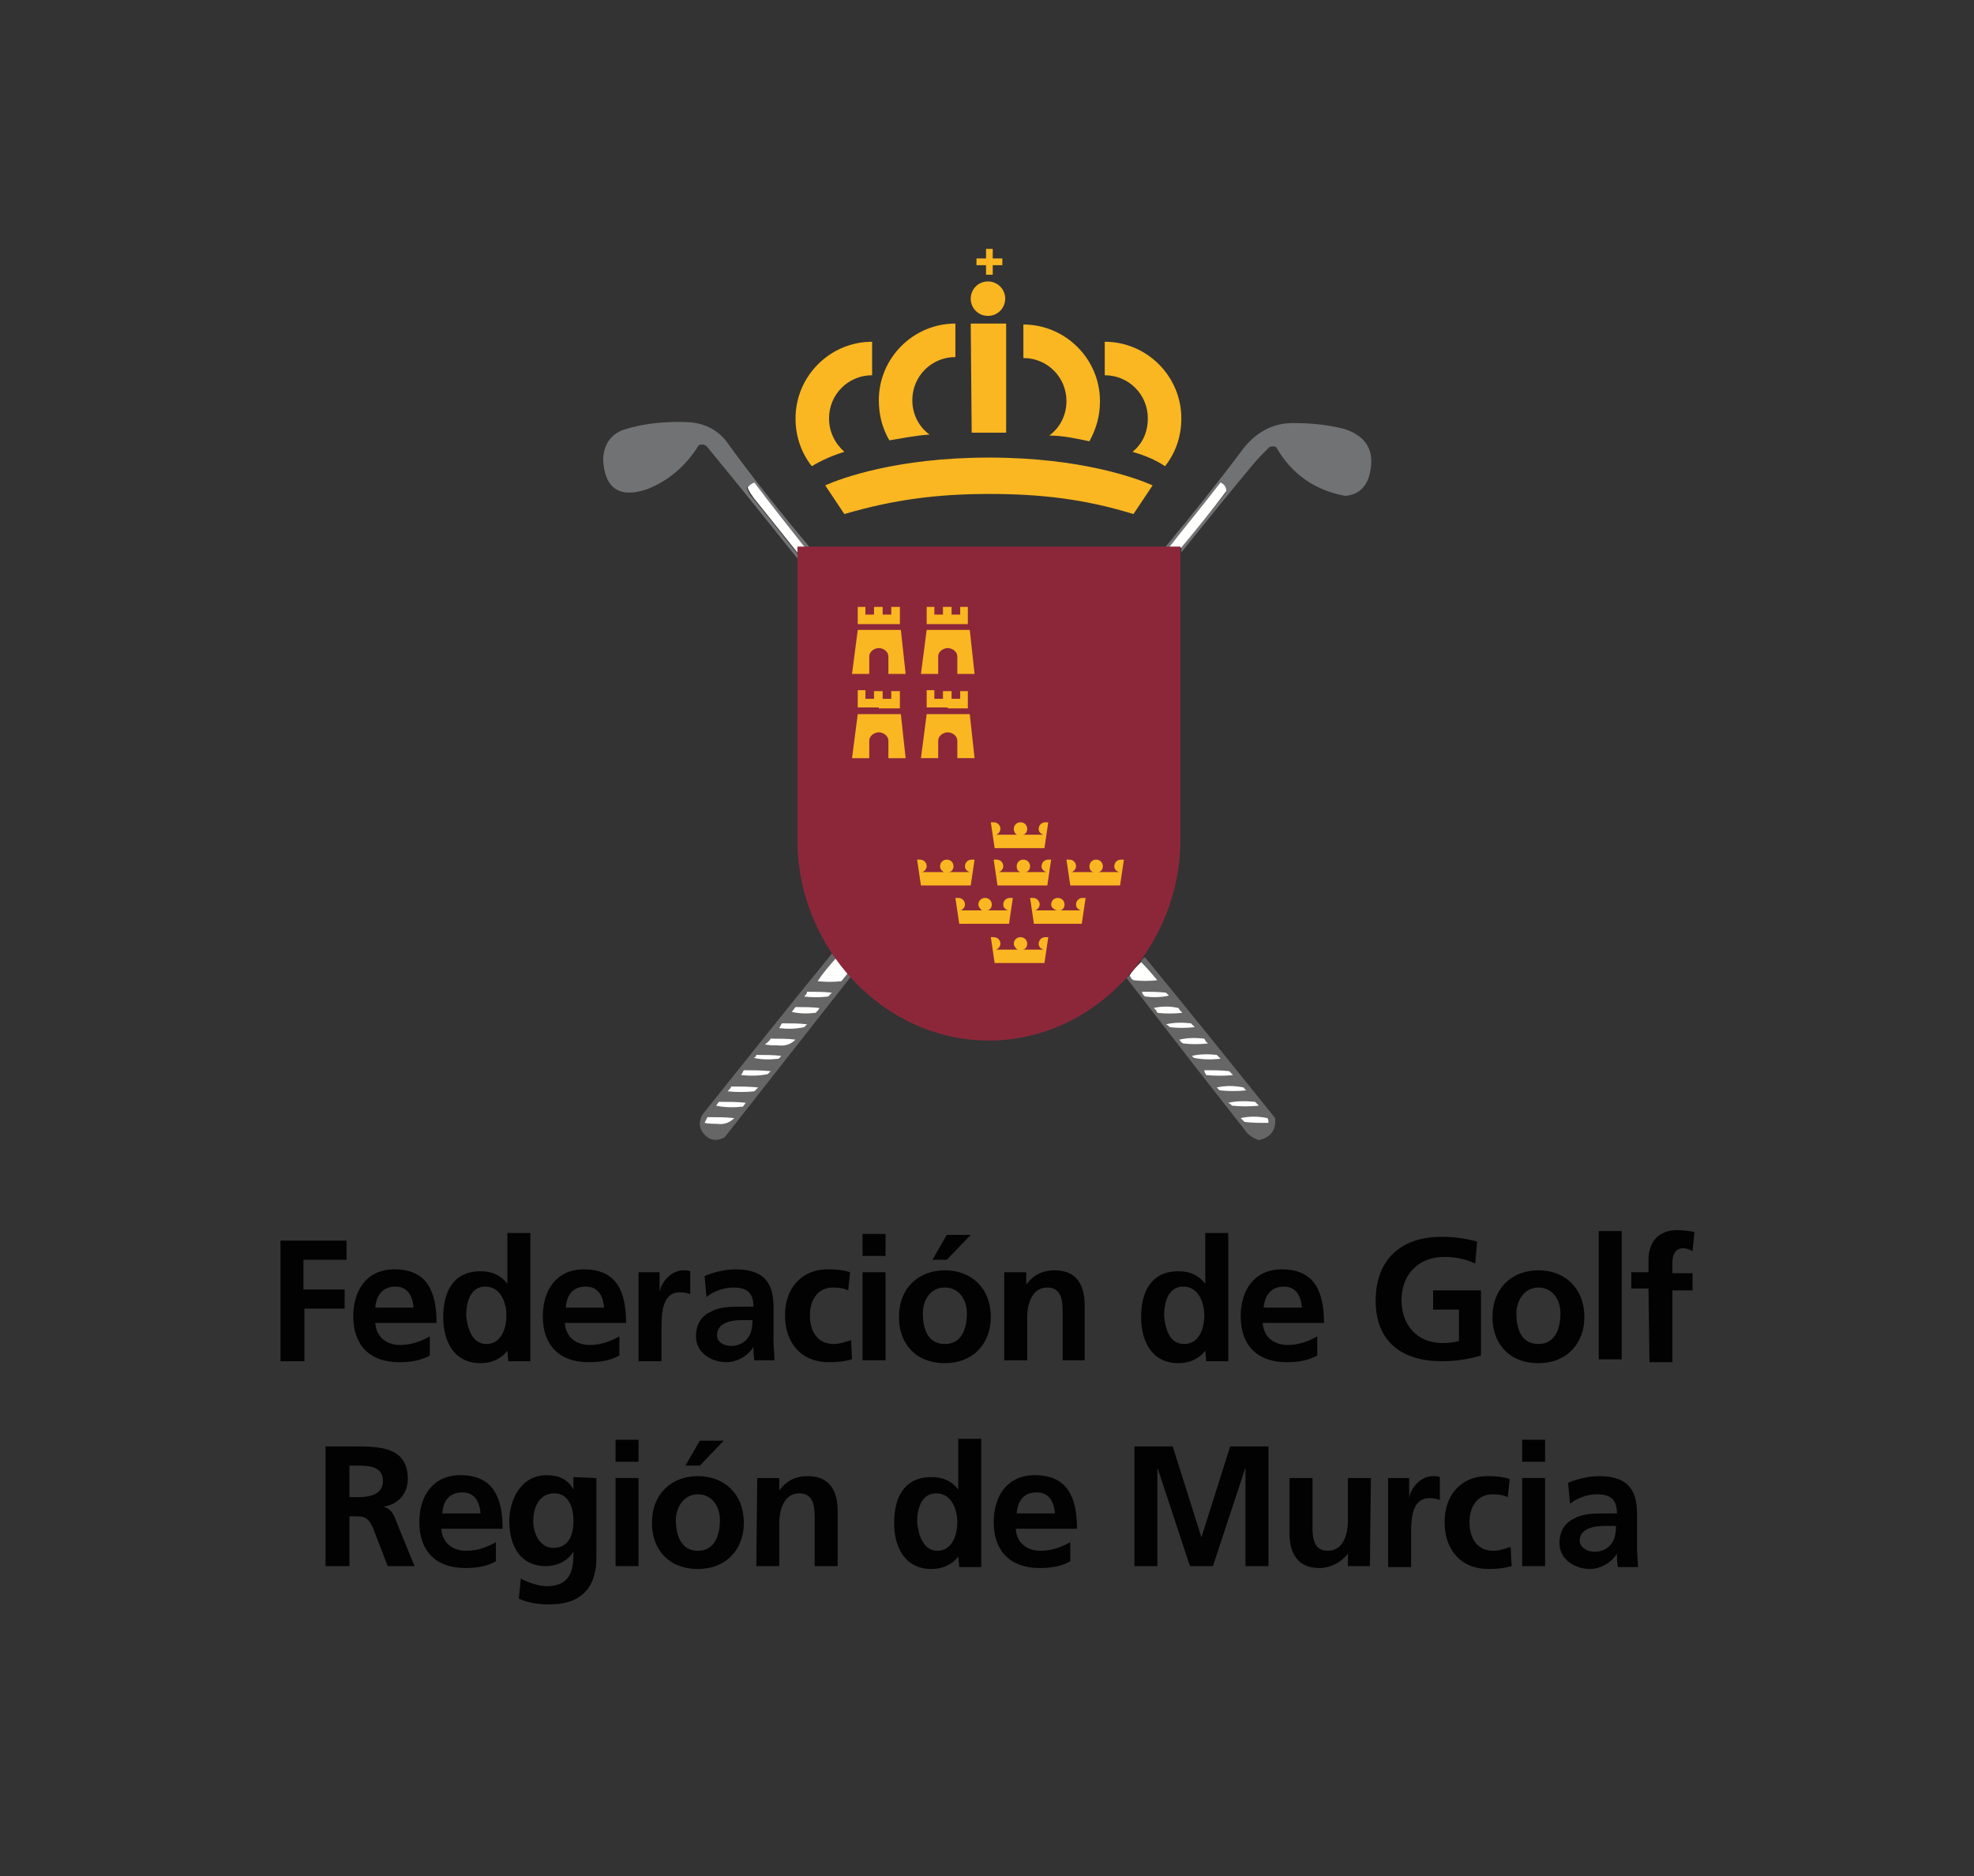 <svg xmlns="http://www.w3.org/2000/svg" xmlns:xlink="http://www.w3.org/1999/xlink" id="Capa_1" x="0px" y="0px" viewBox="0 0 206.2 196" style="enable-background:new 0 0 206.2 196;" xml:space="preserve"><rect x="0" y="0" width="206.2" height="196" fill="#333333" stroke="none"/><style type="text/css">	.st0{fill:#020203;}	.st1{fill-rule:evenodd;clip-rule:evenodd;fill:#707273;}	.st2{fill-rule:evenodd;clip-rule:evenodd;fill:#FFFFFE;}	.st3{fill-rule:evenodd;clip-rule:evenodd;fill:#666667;}	.st4{fill:#8C273A;}	.st5{fill-rule:evenodd;clip-rule:evenodd;fill:#FAB721;}</style><g>	<path class="st0" d="M29.2,129.6h7v2h-4.5v3.1H36v2h-4.2v5.5h-2.5V129.6z"></path>	<path class="st0" d="M44.9,141.6c-0.9,0.5-1.9,0.7-3.2,0.7c-3.1,0-4.8-1.8-4.8-4.8c0-2.7,1.4-4.9,4.3-4.9c3.4,0,4.4,2.3,4.4,5.6  h-6.4c0.1,1.5,1.2,2.3,2.6,2.3c1.2,0,2.2-0.4,3.1-0.9L44.9,141.6L44.9,141.6z M43.2,136.6c-0.1-1.2-0.6-2.2-1.9-2.2s-2,0.9-2.1,2.2  H43.2z"></path>	<path class="st0" d="M53,141.1L53,141.1c-0.7,0.9-1.7,1.3-2.8,1.3c-2.8,0-3.9-2.3-3.9-4.8c0-2.6,1-4.8,3.9-4.8  c1.2,0,2.1,0.4,2.8,1.3h0v-5.3h2.4v13.4h-2.3L53,141.1L53,141.1L53,141.1z M50.8,140.4c1.6,0,2.1-1.7,2.1-3c0-1.3-0.6-3-2.2-3  s-2,1.7-2,3C48.8,138.7,49.3,140.4,50.8,140.4z"></path>	<path class="st0" d="M64.7,141.6c-0.9,0.5-1.9,0.7-3.2,0.7c-3.1,0-4.8-1.8-4.8-4.8c0-2.7,1.4-4.9,4.3-4.9c3.4,0,4.4,2.3,4.4,5.6H59  c0.1,1.5,1.2,2.3,2.6,2.3c1.2,0,2.2-0.4,3.1-0.9L64.7,141.6L64.7,141.6z M63.1,136.6c-0.1-1.2-0.6-2.2-1.9-2.2  c-1.4,0-2,0.9-2.1,2.2H63.1z"></path>	<path class="st0" d="M66.8,132.9h2.1v2.1h0c0.1-0.9,1.1-2.3,2.5-2.3c0.2,0,0.5,0,0.7,0.1v2.4c-0.2-0.1-0.6-0.2-1.1-0.2  c-1.9,0-1.9,2.4-1.9,3.8v3.4h-2.4V132.9z"></path>	<path class="st0" d="M73.6,133.3c0.9-0.4,2.2-0.7,3.2-0.7c2.8,0,4,1.2,4,3.9v1.2c0,0.9,0,1.6,0,2.3c0,0.7,0.1,1.4,0.1,2.1h-2.1  c-0.1-0.5-0.1-1.1-0.1-1.4h0c-0.6,1-1.8,1.6-2.8,1.6c-1.6,0-3.2-1-3.2-2.7c0-1.4,0.7-2.2,1.6-2.6c0.9-0.5,2.1-0.5,3.1-0.5h1.3  c0-1.5-0.7-2-2.1-2c-1,0-2.1,0.4-2.8,1L73.6,133.3z M76.4,140.6c0.7,0,1.3-0.3,1.7-0.8c0.4-0.5,0.5-1.2,0.5-1.9h-1  c-1.1,0-2.7,0.2-2.7,1.6C74.9,140.2,75.6,140.6,76.4,140.6z"></path>	<path class="st0" d="M88.6,134.8c-0.4-0.2-0.9-0.3-1.6-0.3c-1.5,0-2.4,1.2-2.4,2.9c0,1.7,0.8,3,2.5,3c0.7,0,1.4-0.3,1.8-0.4l0.1,2  c-0.7,0.2-1.4,0.3-2.4,0.3c-3,0-4.6-2.1-4.6-4.9c0-2.7,1.6-4.8,4.5-4.8c1,0,1.7,0.1,2.3,0.3L88.6,134.8z"></path>	<path class="st0" d="M90.1,128.9h2.4v2.3h-2.4V128.9z M90.1,132.9h2.4v9.2h-2.4V132.9z"></path>	<path class="st0" d="M98.7,132.7c2.7,0,4.8,1.8,4.8,4.9c0,2.7-1.8,4.8-4.8,4.8c-3.1,0-4.8-2.1-4.8-4.8  C93.9,134.5,96,132.7,98.7,132.7z M98.7,140.4c1.8,0,2.3-1.7,2.3-3.2c0-1.4-0.8-2.7-2.3-2.7c-1.6,0-2.3,1.4-2.3,2.7  C96.4,138.8,96.9,140.4,98.7,140.4z M98.9,129h2.5l-2.5,2.6h-1.5L98.9,129z"></path>	<path class="st0" d="M104.9,132.9h2.3v1.3h0c0.8-1.1,1.8-1.5,3-1.5c2.2,0,3.1,1.5,3.1,3.6v5.8H111v-4.9c0-1.1,0-2.7-1.6-2.7  c-1.7,0-2.1,1.9-2.1,3.1v4.5h-2.4L104.9,132.9L104.9,132.9z"></path>	<path class="st0" d="M125.9,141.1L125.9,141.1c-0.7,0.9-1.7,1.3-2.8,1.3c-2.8,0-3.9-2.3-3.9-4.8c0-2.6,1-4.8,3.9-4.8  c1.2,0,2.1,0.4,2.8,1.3h0v-5.3h2.4v13.4H126L125.9,141.1L125.9,141.1L125.9,141.1z M123.7,140.4c1.6,0,2.1-1.7,2.1-3  c0-1.3-0.6-3-2.2-3c-1.6,0-2,1.7-2,3C121.7,138.7,122.1,140.4,123.7,140.4z"></path>	<path class="st0" d="M137.6,141.6c-0.9,0.5-1.9,0.7-3.2,0.7c-3.1,0-4.8-1.8-4.8-4.8c0-2.7,1.4-4.9,4.3-4.9c3.4,0,4.4,2.3,4.4,5.6  h-6.4c0.1,1.5,1.2,2.3,2.6,2.3c1.2,0,2.2-0.4,3.1-0.9L137.6,141.6L137.6,141.6z M136,136.6c-0.1-1.2-0.6-2.2-1.9-2.2  s-2,0.9-2.1,2.2H136z"></path>	<path class="st0" d="M154.1,132c-1-0.5-2.2-0.7-3.2-0.7c-2.9,0-4.5,2-4.5,4.5c0,2.6,1.6,4.5,4.3,4.5c0.7,0,1.2-0.1,1.7-0.2v-3.3  h-2.7v-2h5v6.8c-1.3,0.4-2.7,0.6-4.1,0.6c-4.1,0-6.9-2-6.9-6.3c0-4.3,2.6-6.7,6.9-6.7c1.4,0,2.6,0.2,3.7,0.5L154.1,132z"></path>	<path class="st0" d="M160.7,132.7c2.7,0,4.8,1.8,4.8,4.9c0,2.7-1.8,4.8-4.8,4.8c-3.1,0-4.8-2.1-4.8-4.8  C155.9,134.5,158,132.7,160.7,132.7z M160.7,140.4c1.8,0,2.3-1.7,2.3-3.2c0-1.4-0.8-2.7-2.3-2.7s-2.3,1.4-2.3,2.7  C158.4,138.8,158.9,140.4,160.7,140.4z"></path>	<path class="st0" d="M167,128.6h2.4v13.4H167V128.6z"></path>	<path class="st0" d="M172.2,134.6h-1.8v-1.7h1.8v-1.3c0-1.8,1-3.1,3-3.1c0.6,0,1.3,0.1,1.8,0.2l-0.2,2c-0.2-0.1-0.5-0.3-1-0.3  c-0.8,0-1.1,0.7-1.1,1.4v1.2h2.1v1.8h-2.1v7.5h-2.4L172.2,134.6L172.2,134.6L172.2,134.6z"></path>	<path class="st0" d="M34,151.1h2.7c2.7,0,5.9-0.1,5.9,3.4c0,1.5-1,2.7-2.6,2.9v0c0.7,0.1,1.1,0.7,1.3,1.3l2,4.9h-2.8l-1.5-3.9  c-0.4-0.9-0.7-1.3-1.7-1.3h-0.8v5.2H34V151.1L34,151.1z M36.5,156.4h0.8c1.2,0,2.7-0.2,2.7-1.7c0-1.5-1.4-1.6-2.7-1.6h-0.8V156.4z"></path>	<path class="st0" d="M51.8,163.1c-0.9,0.5-1.9,0.7-3.2,0.7c-3.1,0-4.8-1.8-4.8-4.8c0-2.7,1.4-4.9,4.3-4.9c3.4,0,4.4,2.3,4.4,5.6  h-6.4c0.1,1.5,1.2,2.3,2.6,2.3c1.2,0,2.2-0.4,3.1-0.9L51.8,163.1L51.8,163.1z M50.2,158.1c-0.1-1.2-0.6-2.2-1.9-2.2  c-1.4,0-2,0.9-2.1,2.2H50.2z"></path>	<path class="st0" d="M62.3,154.4v8.3c0,2.5-1,4.9-4.9,4.9c-1,0-2.1-0.1-3.2-0.6l0.2-2.1c0.7,0.4,1.9,0.8,2.7,0.8  c2.7,0,2.8-2,2.8-3.6h0c-0.5,0.8-1.5,1.5-2.9,1.5c-2.7,0-3.8-2.2-3.8-4.7c0-2.2,1.2-4.8,3.9-4.8c1.2,0,2.2,0.4,2.8,1.5h0v-1.3  L62.3,154.4L62.3,154.4z M59.9,158.9c0-1.6-0.6-2.9-2-2.9c-1.6,0-2.2,1.5-2.2,2.9c0,1.3,0.7,2.8,2.1,2.8  C59.3,161.7,59.9,160.5,59.9,158.9z"></path>	<path class="st0" d="M64.3,150.4h2.4v2.3h-2.4V150.4z M64.3,154.4h2.4v9.2h-2.4V154.4z"></path>	<path class="st0" d="M72.9,154.2c2.7,0,4.8,1.8,4.8,4.9c0,2.7-1.8,4.8-4.8,4.8c-3.1,0-4.8-2.1-4.8-4.8  C68.1,156,70.2,154.2,72.9,154.2z M72.9,162c1.8,0,2.3-1.7,2.3-3.2c0-1.4-0.8-2.7-2.3-2.7s-2.3,1.4-2.3,2.7  C70.6,160.3,71.1,162,72.9,162z M73.1,150.5h2.5l-2.5,2.6h-1.5L73.1,150.5z"></path>	<path class="st0" d="M79.1,154.4h2.3v1.3h0c0.8-1.1,1.8-1.5,3-1.5c2.2,0,3.1,1.5,3.1,3.6v5.8h-2.4v-4.9c0-1.1,0-2.7-1.6-2.7  c-1.7,0-2.1,1.9-2.1,3.1v4.5h-2.4L79.1,154.4L79.1,154.4L79.1,154.4z"></path>	<path class="st0" d="M100.1,162.6L100.1,162.6c-0.7,0.9-1.7,1.3-2.8,1.3c-2.8,0-3.9-2.3-3.9-4.8c0-2.6,1-4.8,3.9-4.8  c1.2,0,2.1,0.4,2.8,1.3h0v-5.3h2.4v13.4h-2.3L100.1,162.6L100.1,162.6L100.1,162.6z M97.9,162c1.6,0,2.1-1.7,2.1-3  c0-1.3-0.6-3-2.2-3c-1.6,0-2,1.7-2,3C95.9,160.2,96.4,162,97.9,162z"></path>	<path class="st0" d="M111.8,163.1c-0.9,0.5-1.9,0.7-3.2,0.7c-3.1,0-4.8-1.8-4.8-4.8c0-2.7,1.4-4.9,4.3-4.9c3.4,0,4.4,2.3,4.4,5.6  h-6.4c0.1,1.5,1.2,2.3,2.6,2.3c1.2,0,2.2-0.4,3.1-0.9V163.1L111.8,163.1z M110.2,158.1c-0.1-1.2-0.6-2.2-1.9-2.2  c-1.4,0-2,0.9-2.1,2.2H110.2z"></path>	<path class="st0" d="M118.5,151.1h4l3,9.5h0l3-9.5h4v12.5h-2.4v-10.3h0l-3.4,10.3h-2.4l-3.4-10.3l0,0v10.3h-2.4V151.1L118.5,151.1z  "></path>	<path class="st0" d="M143.1,163.6h-2.3v-1.3h0c-0.7,0.9-1.8,1.5-3,1.5c-2.2,0-3.1-1.5-3.1-3.6v-5.8h2.4v4.9c0,1.1,0,2.7,1.6,2.7  c1.7,0,2.1-1.9,2.1-3.1v-4.5h2.4L143.1,163.6L143.1,163.6L143.1,163.6z"></path>	<path class="st0" d="M145.1,154.4h2.1v2.1h0c0.1-0.9,1.1-2.3,2.5-2.3c0.2,0,0.5,0,0.7,0.1v2.4c-0.2-0.1-0.6-0.2-1.1-0.2  c-1.9,0-1.9,2.4-1.9,3.8v3.4h-2.4V154.4L145.1,154.4z"></path>	<path class="st0" d="M157.5,156.4c-0.4-0.2-0.9-0.3-1.6-0.3c-1.5,0-2.4,1.2-2.4,2.9c0,1.7,0.8,3,2.5,3c0.7,0,1.4-0.3,1.8-0.4l0.1,2  c-0.7,0.2-1.4,0.3-2.4,0.3c-3,0-4.6-2.1-4.6-4.9c0-2.7,1.6-4.8,4.5-4.8c1,0,1.7,0.1,2.3,0.3L157.5,156.4z"></path>	<path class="st0" d="M159,150.4h2.4v2.3H159V150.4L159,150.4z M159,154.4h2.4v9.2H159V154.4L159,154.4z"></path>	<path class="st0" d="M163.8,154.9c0.9-0.4,2.2-0.7,3.2-0.7c2.8,0,4,1.2,4,3.9v1.2c0,0.9,0,1.6,0,2.3c0,0.7,0.1,1.4,0.1,2.1H169  c-0.1-0.5-0.1-1.1-0.1-1.4h0c-0.6,1-1.8,1.6-2.8,1.6c-1.6,0-3.2-1-3.2-2.7c0-1.4,0.7-2.2,1.6-2.6c0.9-0.5,2.1-0.5,3.1-0.5h1.3  c0-1.5-0.7-2-2.1-2c-1,0-2.1,0.4-2.8,1L163.8,154.9z M166.6,162.1c0.7,0,1.3-0.3,1.7-0.8c0.4-0.5,0.5-1.2,0.5-1.9h-1.1  c-1.1,0-2.7,0.2-2.7,1.6C165.1,161.7,165.8,162.1,166.6,162.1z"></path></g><g>	<g>		<path class="st1" d="M84.6,57.2c-0.2,0-0.4,0-0.5,0c-1.8-2.3-3.6-4.5-5.4-6.8c-0.2,0.2-0.4,0.4-0.7,0.5c0.1,0.4,0.3,0.8,0.7,1.2   c1.6,2,3.2,4,4.8,6c0,0.2,0,0.4,0,0.5c-3.2-4-6.4-8-9.7-12c-0.3-0.2-0.5-0.2-0.8-0.1c-1.3,2.1-3.1,3.7-5.4,4.6   c-2.9,1-4.5-0.1-4.6-3.2c0.1-1.5,0.8-2.5,2.1-3c2.2-0.7,4.5-0.9,6.8-0.8c1.6,0.1,2.9,0.7,3.9,1.9C78.6,49.9,81.6,53.6,84.6,57.2z"></path>	</g>	<g>		<path class="st1" d="M123.4,57.7c0-0.2,0-0.4,0-0.5c1.6-1.9,3.2-3.9,4.7-5.8c0-0.4-0.2-0.7-0.6-0.9c-1.9,2.2-3.7,4.5-5.4,6.8   c-0.2,0-0.4,0-0.5,0c2.9-3.5,5.7-7,8.4-10.6c1.4-1.7,3.2-2.6,5.4-2.5c1.7,0,3.4,0.2,5,0.6c2.5,0.8,3.3,2.5,2.6,5   c-0.4,1.2-1.2,1.9-2.5,2c-3.2-0.6-5.6-2.3-7.2-5.1c-0.2-0.1-0.4-0.1-0.7,0c-0.6,0.6-1.2,1.2-1.7,1.8   C128.4,51.5,125.9,54.6,123.4,57.7z"></path>	</g>	<g>		<path class="st2" d="M84.1,57.2c-0.2,0-0.4,0-0.5,0c0,0.3,0,0.6,0,0.9c-1.6-2-3.2-4-4.8-6c-0.3-0.4-0.6-0.8-0.7-1.2   c0.2-0.2,0.4-0.4,0.7-0.5C80.5,52.7,82.3,54.9,84.1,57.2z"></path>	</g>	<g>		<path class="st2" d="M123.4,57.2c-0.4,0-0.9,0-1.3,0c1.8-2.3,3.6-4.5,5.4-6.8c0.4,0.2,0.6,0.5,0.6,0.9   C126.6,53.3,125,55.3,123.4,57.2z"></path>	</g>	<g>		<path class="st3" d="M87,99.5c0.1,0.2,0.3,0.3,0.4,0.5c-0.7,0.8-1.3,1.6-2,2.5c0.8,0.1,1.7,0.1,2.5,0c0.2-0.3,0.4-0.6,0.7-0.9   c0.2,0.1,0.3,0.2,0.3,0.4c-4.4,5.6-8.8,11.2-13.2,16.8c-0.9,0.5-1.7,0.3-2.3-0.5c-0.4-0.6-0.4-1.2,0-1.9   C77.9,110.8,82.4,105.1,87,99.5z"></path>	</g>	<g>		<path class="st2" d="M87.4,100c0.4,0.5,0.8,1.1,1.2,1.6c-0.2,0.3-0.5,0.6-0.7,0.9c-0.8,0.1-1.7,0.1-2.5,0   C86,101.6,86.7,100.8,87.4,100z"></path>	</g>	<g>		<path class="st3" d="M119.6,100c4.6,5.6,9.1,11.2,13.6,16.8c0.1,1.2-0.4,2-1.7,2.3c-0.6-0.2-1.1-0.5-1.5-1.1   c-4.1-5.2-8.2-10.5-12.3-15.8c0-0.1,0.1-0.2,0.3-0.3c0.1,0.2,0.2,0.3,0.4,0.5c0.8,0.1,1.7,0.1,2.5,0c-0.6-0.7-1.1-1.3-1.7-1.9   C119.2,100.3,119.4,100.1,119.6,100z"></path>	</g>	<g>		<path class="st2" d="M119.2,100.5c0.6,0.6,1.2,1.3,1.7,1.9c-0.8,0.1-1.7,0.1-2.5,0c-0.2-0.1-0.3-0.3-0.4-0.5   C118.3,101.4,118.7,101,119.2,100.5z"></path>	</g>	<g>		<path class="st2" d="M84.3,103.6c0.9,0,1.8,0,2.6,0.1c-0.1,0.1-0.3,0.3-0.4,0.4c-0.8,0.1-1.7,0.1-2.5,0   C84.2,103.9,84.3,103.8,84.3,103.6z"></path>	</g>	<g>		<path class="st2" d="M119.3,103.6c0.8,0,1.7,0,2.5,0.1c0.1,0.1,0.2,0.2,0.3,0.3c-0.8,0.2-1.7,0.2-2.5,0.1   C119.4,103.9,119.3,103.8,119.3,103.6z"></path>	</g>	<g>		<path class="st2" d="M83.1,105.2c0.8,0,1.7,0,2.5,0.1c-0.1,0.2-0.2,0.3-0.4,0.5c-0.8,0.1-1.7,0.1-2.5-0.1   C82.9,105.5,83,105.3,83.1,105.2z"></path>	</g>	<g>		<path class="st2" d="M120.5,105.3c0.9-0.2,1.7-0.2,2.6,0c0.1,0.2,0.2,0.3,0.4,0.5c-0.9,0.1-1.8,0.1-2.6,0   C120.8,105.6,120.7,105.4,120.5,105.3z"></path>	</g>	<g>		<path class="st2" d="M81.7,106.9c0.9,0,1.8,0,2.6,0.1c-0.1,0.1-0.2,0.2-0.3,0.3c-0.9,0.2-1.8,0.2-2.6,0.1   C81.5,107.2,81.6,107,81.7,106.9z"></path>	</g>	<g>		<path class="st2" d="M121.8,107c0.9-0.2,1.7-0.2,2.6-0.1c0.1,0.1,0.3,0.3,0.4,0.4c-0.9,0.1-1.8,0.1-2.6,0   C122.1,107.2,122,107.1,121.8,107z"></path>	</g>	<g>		<path class="st2" d="M80.5,108.5c0.9,0,1.8,0,2.6,0.1c-0.5,0.5-1.1,0.7-1.9,0.6c-0.4,0-0.9,0-1.3-0.1   C80.2,108.9,80.4,108.7,80.5,108.5z"></path>	</g>	<g>		<path class="st2" d="M123.2,108.6c0.9-0.2,1.7-0.2,2.6-0.1c0.1,0.2,0.2,0.4,0.4,0.5c-0.9,0.1-1.8,0.1-2.6,0   C123.4,108.9,123.3,108.8,123.2,108.6z"></path>	</g>	<g>		<path class="st2" d="M79,110.2c0.9,0,1.8,0,2.6,0.1c-0.1,0.1-0.1,0.2-0.3,0.3c-0.9,0.1-1.8,0.1-2.6-0.1   C78.9,110.5,79,110.3,79,110.2z"></path>	</g>	<g>		<path class="st2" d="M124.5,110.3c0.9-0.2,1.7-0.2,2.6-0.1c0.1,0.1,0.3,0.3,0.4,0.4c-0.9,0.1-1.9,0.1-2.8-0.1   C124.7,110.5,124.6,110.4,124.5,110.3z"></path>	</g>	<g>		<path class="st2" d="M77.7,111.8c0.9,0,1.9,0,2.8,0.1c-0.1,0.1-0.2,0.2-0.3,0.3c-0.9,0.2-1.9,0.2-2.8,0.1   C77.6,112.1,77.6,111.9,77.7,111.8z"></path>	</g>	<g>		<path class="st2" d="M125.8,111.8c0.9,0,1.8,0,2.6,0.1c0.1,0.1,0.3,0.3,0.4,0.4c-0.9,0.1-1.9,0.1-2.8,0   C125.9,112.1,125.8,112,125.8,111.8z"></path>	</g>	<g>		<path class="st2" d="M76.4,113.5c0.9,0,1.9,0,2.8,0.1c-0.1,0.1-0.3,0.3-0.4,0.4c-0.9,0.1-1.9,0.1-2.8,0   C76.2,113.8,76.3,113.7,76.4,113.5z"></path>	</g>	<g>		<path class="st2" d="M127.1,113.6c0.9-0.2,1.8-0.2,2.8,0c0.1,0.1,0.1,0.2,0.3,0.3c-0.9,0.1-1.9,0.1-2.8,0   C127.3,113.8,127.2,113.7,127.1,113.6z"></path>	</g>	<g>		<path class="st2" d="M75.1,115.1c0.9,0,1.9,0,2.8,0.1c-0.1,0.1-0.2,0.3-0.3,0.4c-0.9,0.1-1.9,0.1-2.8-0.1   C74.9,115.4,75,115.2,75.1,115.1z"></path>	</g>	<g>		<path class="st2" d="M128.3,115.2c0.9-0.2,1.8-0.2,2.8-0.1c0.1,0.1,0.3,0.3,0.4,0.4c-0.9,0.1-1.9,0.1-2.8,0   C128.6,115.4,128.5,115.3,128.3,115.2z"></path>	</g>	<g>		<path class="st2" d="M73.9,116.7c0.9,0,1.9,0,2.8,0.1c-0.5,0.5-1.1,0.7-1.8,0.6c-0.4,0-0.8,0-1.3-0.1   C73.7,117.1,73.8,116.9,73.9,116.7z"></path>	</g>	<g>		<path class="st2" d="M129.6,116.8c0.9-0.2,1.8-0.2,2.8,0c0.1,0.2,0.1,0.3,0.1,0.5c-0.8,0-1.7,0-2.5-0.1   C129.9,117.1,129.8,117,129.6,116.8z"></path>	</g>	<g id="g25320_37_">		<path id="path25312_37_" class="st4" d="M123.3,57.1v30.7c0,11-8.9,20.9-20,20.9s-20-9.8-20-20.9V57.1H123.3z"></path>		<path id="path25314_37_" class="st5" d="M105.9,98.6c0-0.4,0.3-0.7,0.7-0.7s0.7,0.3,0.7,0.7c0,0.3-0.2,0.6-0.5,0.6h2.2   c-0.3-0.1-0.5-0.3-0.5-0.6c0-0.4,0.3-0.7,0.7-0.7h0.3l-0.4,2.7h-5.2l-0.4-2.7h0.3c0.4,0,0.7,0.3,0.7,0.7c0,0.3-0.3,0.6-0.5,0.6   h2.3C106.1,99.1,105.9,98.8,105.9,98.6z M113.8,90.5c0-0.4,0.3-0.7,0.7-0.7c0.4,0,0.7,0.3,0.7,0.7c0,0.3-0.2,0.6-0.5,0.6h2.2   c-0.3-0.1-0.5-0.3-0.5-0.6c0-0.4,0.3-0.7,0.7-0.7h0.3l-0.4,2.7h-5.2l-0.4-2.7h0.3c0.4,0,0.7,0.3,0.7,0.7c0,0.3-0.3,0.6-0.5,0.6   h2.3C113.9,91,113.8,90.8,113.8,90.5z M106.2,90.5c0-0.4,0.3-0.7,0.7-0.7s0.7,0.3,0.7,0.7c0,0.3-0.2,0.6-0.5,0.6h2.2   c-0.3-0.1-0.5-0.3-0.5-0.6c0-0.4,0.3-0.7,0.7-0.7h0.3l-0.4,2.7h-5.2l-0.4-2.7h0.3c0.4,0,0.7,0.3,0.7,0.7c0,0.3-0.3,0.6-0.5,0.6   h2.3C106.3,91,106.2,90.8,106.2,90.5z M98.2,90.5c0-0.4,0.3-0.7,0.7-0.7s0.7,0.3,0.7,0.7c0,0.3-0.2,0.6-0.5,0.6h2.2   c-0.3-0.1-0.5-0.3-0.5-0.6c0-0.4,0.3-0.7,0.7-0.7h0.3l-0.4,2.7h-5.2l-0.4-2.7h0.3c0.4,0,0.7,0.3,0.7,0.7c0,0.3-0.3,0.6-0.5,0.6   h2.3C98.4,91,98.2,90.8,98.2,90.5z M105.9,86.6c0-0.4,0.3-0.7,0.7-0.7s0.7,0.3,0.7,0.7c0,0.3-0.2,0.6-0.5,0.6h2.2   c-0.3-0.1-0.5-0.3-0.5-0.6c0-0.4,0.3-0.7,0.7-0.7h0.3l-0.4,2.7h-5.2l-0.4-2.7h0.3c0.4,0,0.7,0.3,0.7,0.7c0,0.3-0.3,0.6-0.5,0.6   h2.3C106.1,87.2,105.9,86.9,105.9,86.6z M109.8,94.5c0-0.4,0.3-0.7,0.7-0.7s0.7,0.3,0.7,0.7c0,0.3-0.2,0.6-0.5,0.6h2.2   c-0.3-0.1-0.5-0.3-0.5-0.6c0-0.4,0.3-0.7,0.7-0.7h0.3l-0.4,2.7H108l-0.4-2.7h0.3c0.4,0,0.7,0.3,0.7,0.7c0,0.3-0.3,0.6-0.5,0.6h2.3   C110,95,109.8,94.7,109.8,94.5z M102.2,94.5c0-0.4,0.3-0.7,0.7-0.7s0.7,0.3,0.7,0.7c0,0.3-0.2,0.6-0.5,0.6h2.2   c-0.3-0.1-0.5-0.3-0.5-0.6c0-0.4,0.3-0.7,0.7-0.7h0.3l-0.4,2.7h-5.2l-0.4-2.7h0.3c0.4,0,0.7,0.3,0.7,0.7c0,0.3-0.3,0.6-0.5,0.6   h2.3C102.4,95,102.2,94.7,102.2,94.5z"></path>		<path id="path25316_37_" class="st5" d="M99,73.9h-2.2v-1.8h0.8V73h0.9v-0.8h0.9V73h0.9v-0.8h0.8v1.8H99z M96.8,74.6l-0.6,4.6h1.8   v-1.8c0-0.6,0.6-0.9,1-0.9s1,0.3,1,0.9v1.8h1.8l-0.5-4.6H96.8z M91.8,73.9h-2.2v-1.8h0.8V73h0.9v-0.8h0.9V73h0.9v-0.8H94v1.8H91.8   z M89.6,74.6L89,79.2h1.8v-1.8c0-0.6,0.6-0.9,1-0.9c0.4,0,1,0.3,1,0.9v1.8h1.8l-0.5-4.6H89.6z M99,65.2h-2.2v-1.8h0.8v0.8h0.9   v-0.8h0.9v0.8h0.9v-0.8h0.8v1.8H99z M96.8,65.8l-0.6,4.6h1.8v-1.8c0-0.6,0.6-0.9,1-0.9s1,0.3,1,0.9v1.8h1.8l-0.5-4.6H96.8z    M91.8,65.2h-2.2v-1.8h0.8v0.8h0.9v-0.8h0.9v0.8h0.9v-0.8H94v1.8H91.8z M89.6,65.8L89,70.4h1.8v-1.8c0-0.6,0.6-0.9,1-0.9   c0.4,0,1,0.3,1,0.9v1.8h1.8l-0.5-4.6H89.6z"></path>		<path id="path25318_37_" class="st5" d="M101.4,31.2c0-1,0.8-1.8,1.8-1.8c1,0,1.8,0.8,1.8,1.8c0,1-0.8,1.8-1.8,1.8   C102.2,33,101.4,32.2,101.4,31.2z M92.9,46c-0.7-1.2-1.1-2.6-1.1-4.2c0-4.4,3.6-8,8-8v3.5c-2.5,0-4.5,2-4.5,4.5   c0,1.5,0.7,2.8,1.8,3.6C95.5,45.5,94.2,45.8,92.9,46z M101.4,33.8h3.7v11.4c-0.6,0-1.2,0-1.8,0c-0.6,0-1.2,0-1.8,0L101.4,33.8   L101.4,33.8z M118.3,47.2c1-0.8,1.6-2,1.6-3.5c0-2.5-2-4.5-4.5-4.5v-3.5c4.4,0,8,3.6,8,8c0,1.9-0.6,3.6-1.7,5   C120.8,48.1,119.7,47.6,118.3,47.2z M109.6,45.5c1.1-0.8,1.8-2.1,1.8-3.6c0-2.5-2-4.5-4.5-4.5v-3.5c4.4,0,8,3.6,8,8   c0,1.6-0.4,2.9-1.1,4.2C112.4,45.8,111,45.5,109.6,45.5z M84.8,48.7c-1.1-1.4-1.7-3.1-1.7-5c0-4.4,3.6-8,8-8v3.5   c-2.5,0-4.5,2-4.5,4.5c0,1.4,0.6,2.6,1.6,3.5C86.9,47.6,85.8,48.1,84.8,48.7z M103.3,47.8c9.7,0,15.5,2.2,17.1,2.9l-2,3   c-5.2-1.6-9.8-2.1-15.1-2.1c-5.4,0-10,0.6-15.1,2.1l-2-3C87.8,50,93.6,47.8,103.3,47.8z M102,27h1v-1h0.7v1h1v0.7h-1v1H103v-1h-1   V27z"></path>	</g></g></svg>